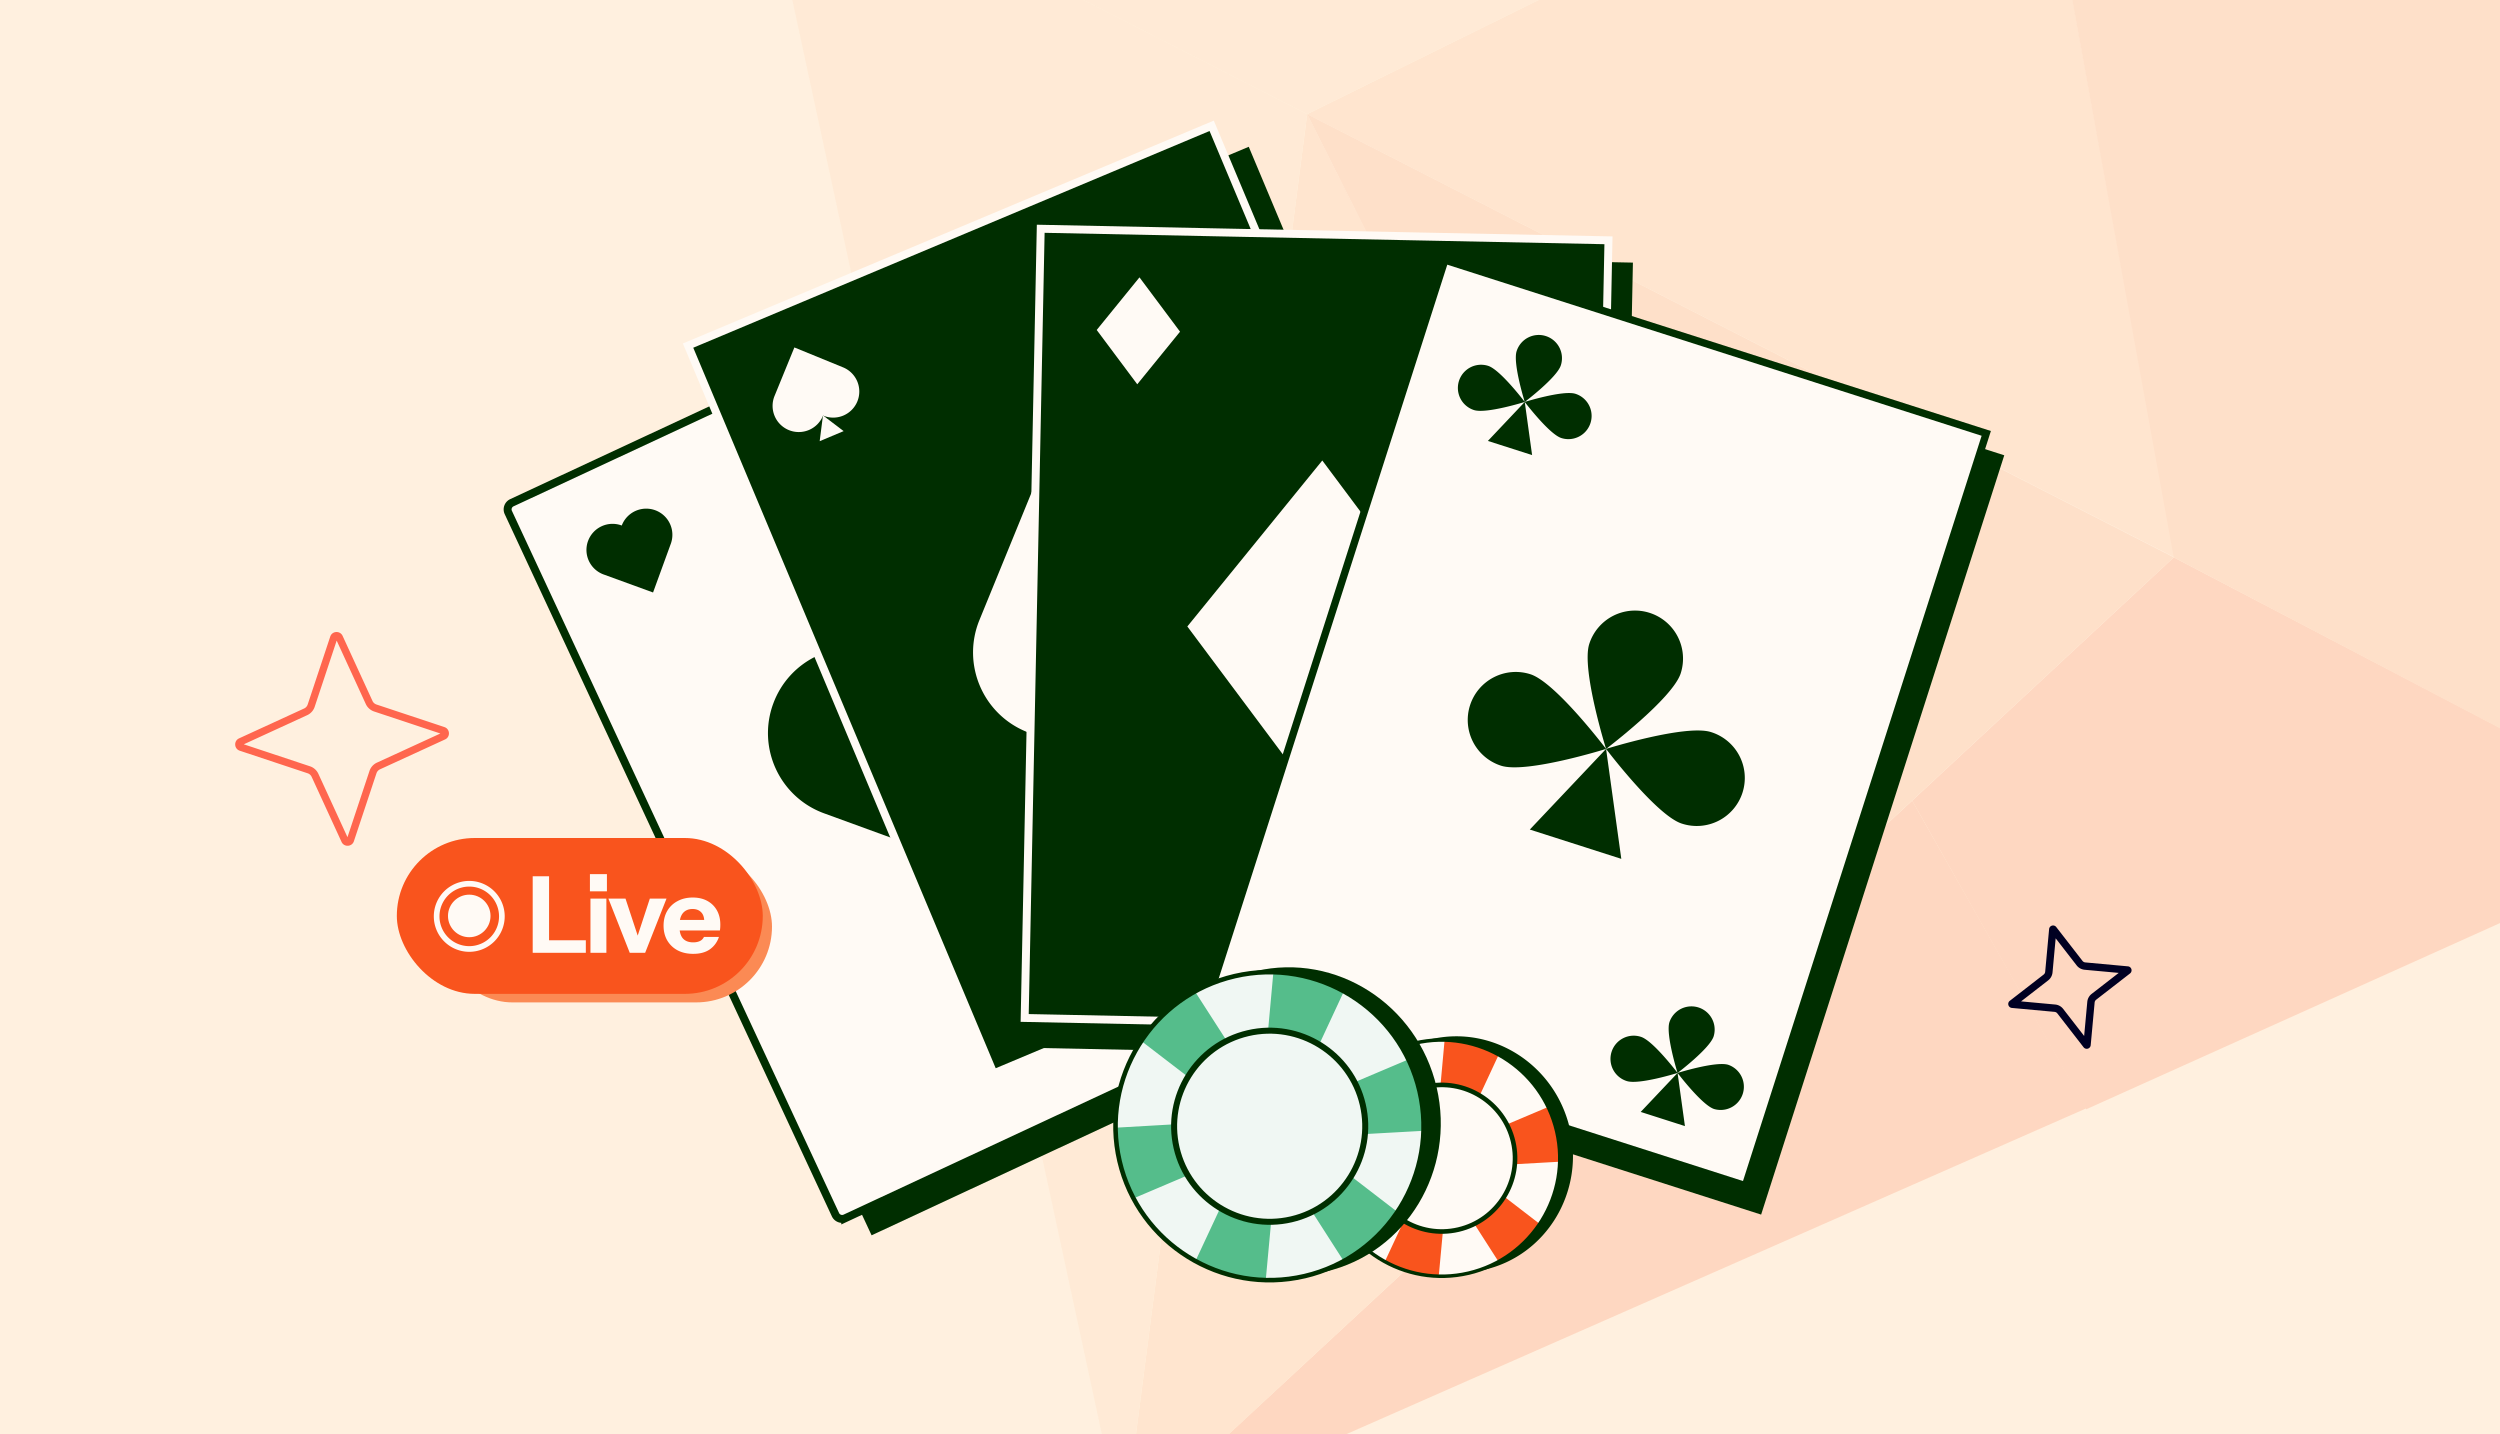 <svg xmlns="http://www.w3.org/2000/svg" width="441" height="253" fill="none"><rect width="100%" height="100%" fill="#333333" stroke="none"/><g clip-path="url(#a)"><path fill="#FFF0DF" d="M0 0h441v253H0z"/><g opacity=".16"><path fill="#F9541D" d="m383.455 98.32-46.149 42.916 30.705 54.436 108.425-48.785-92.981-48.567Z"/><path fill="#FB8A54" d="m247.495-98.92 39.026 91.501 71.258-35.196L247.495-98.92Z"/><path fill="#FDAB76" d="M230.592 20.137 383.624 98.34 357.782-42.614l-127.19 62.75Z"/><path fill="#F9541D" d="m197.963 270.392 170.073-74.89-30.727-54.266-139.346 129.156Z"/><path fill="#FDAB76" d="m198.155 270.243 107.891-100.114-75.452-149.992-32.439 250.106Z"/><path fill="#FECEA4" d="m230.587 20.135-97.19-49.645 64.728 299.921 32.462-250.276Z"/><path fill="#FB8A54" d="m230.589 20.136 75.429 150.162 77.431-71.98-152.86-78.182Z"/><path fill="#FECEA4" d="m133.227-29.531 97.361 49.667 55.933-27.554-38.878-91.307L133.227-29.53Z"/><path fill="#FB8A54" d="M469.279 14.473 357.79-42.61l25.662 140.927 92.96 48.738-7.133-132.583Z"/></g><path fill="#002E00" d="m186.421 47.53-92.07 42.897 59.397 127.483 92.069-42.896-59.396-127.483Z"/><path fill="#002E00" d="m220.278 25.893-93.655 39.314 54.436 129.679 93.655-39.314-54.436-129.68Z"/><path fill="#FFFAF5" stroke="#002E00" stroke-width="1.4" d="m90.297 88.681 88.444-41.207a1.3 1.3 0 0 1 1.727.63l57.707 123.858a1.3 1.3 0 0 1-.629 1.727l-88.444 41.207a1.301 1.301 0 0 1-1.728-.63L89.668 90.408a1.3 1.3 0 0 1 .629-1.727Z"/><path fill="#002E00" d="M136.384 124.164c2.848-7.817 11.495-11.846 19.312-8.998l.158.056.043-.118c2.855-7.84 11.526-11.877 19.363-9.022 7.839 2.855 11.877 11.526 9.022 19.363l-10.361 28.436-28.539-10.406c-7.819-2.848-11.846-11.495-8.998-19.312v.001ZM103.731 95.435a4.603 4.603 0 0 1 5.901-2.75l.047.018.013-.037a4.616 4.616 0 0 1 8.672 3.16l-3.165 8.688-8.721-3.178a4.603 4.603 0 0 1-2.749-5.901h.002ZM207.28 161.84a4.604 4.604 0 0 1 5.901-2.75l.048.018.013-.036a4.614 4.614 0 1 1 8.672 3.158l-3.166 8.69-8.72-3.179a4.602 4.602 0 0 1-2.749-5.901h.001Z"/><path fill="#002E00" stroke="#FFFAF5" stroke-width="1.4" d="M175.268 189.353 121.374 60.965l92.365-38.772 53.894 128.388-92.365 38.772Z"/><path fill="#FFFAF5" d="M252.151 141.157a4.604 4.604 0 0 1-6.003 2.52l-.047-.02-.015.037a4.613 4.613 0 0 1-6.019 2.525 4.613 4.613 0 0 1-2.525-6.019l3.499-8.56 8.59 3.513a4.604 4.604 0 0 1 2.52 6.002v.002ZM220.583 112.505c-3.148 7.701-11.943 11.395-19.645 8.247l-.154-.063-.047.117c-3.157 7.721-11.974 11.424-19.696 8.267-7.722-3.157-11.424-11.975-8.268-19.698l11.451-28.017 28.116 11.5c7.703 3.147 11.395 11.943 8.247 19.645l-.004.002Z"/><path fill="#FFFAF5" d="m200.733 120.616-1.736 13.686 12.721-5.34-10.985-8.346ZM151.238 70.806a4.605 4.605 0 0 1-6.003 2.52l-.047-.02-.015.037a4.613 4.613 0 0 1-6.018 2.526 4.614 4.614 0 0 1-2.526-6.02l3.499-8.56 8.59 3.513a4.604 4.604 0 0 1 2.52 6.003v.001Z"/><path fill="#FFFAF5" d="m145.17 73.276-.578 4.547 4.226-1.774-3.648-2.773ZM246.081 143.624l-.575 4.545 4.224-1.774-3.649-2.771Z"/><path fill="#002E00" d="M288.046 46.324 186.495 44.26l-2.859 140.612 101.551 2.065 2.859-140.612Z"/><path fill="#002E00" d="M259.427 116.085 236.851 85.85l-23.808 29.278 22.577 30.235 23.807-29.278ZM211.757 63.127l-7.155-9.582-7.546 9.279 7.155 9.582 7.546-9.28ZM277.146 168.424l-7.154-9.581-7.546 9.279 7.155 9.581 7.545-9.279Z"/><path fill="#002E00" stroke="#FFFAF5" stroke-width="1.4" d="m180.752 179.567 2.831-139.213 100.151 2.037-2.831 139.213-100.151-2.037Z"/><path fill="#FFFAF5" d="m255.83 111.467-22.577-30.236-23.807 29.278 22.577 30.236 23.807-29.278ZM208.159 58.508l-7.155-9.582-7.545 9.28 7.154 9.581 7.546-9.279Z"/><path fill="#FFFAF5" stroke="#FFFAF5" stroke-width="1.4" d="m266.027 171.947-6.291-8.425 6.634-8.159 6.291 8.424-6.634 8.16Z"/><path fill="#002E00" d="m353.552 80.313-96.734-30.974L213.93 183.28l96.734 30.974 42.888-133.942Z"/><path fill="#FFFAF5" stroke="#002E00" stroke-width="1.3" d="M212.388 178.575 254.88 45.871l95.496 30.578-42.492 132.704-95.496-30.578Z"/><path fill="#002E00" d="M296.482 118.761c-1.427 4.456-13.171 13.347-13.171 13.347s-4.393-14.059-2.966-18.515a8.472 8.472 0 0 1 10.653-5.484 8.471 8.471 0 0 1 5.484 10.652Z"/><path fill="#002E00" d="M269.965 118.937c4.456 1.427 13.347 13.171 13.347 13.171s-14.058 4.393-18.515 2.966a8.472 8.472 0 0 1-5.484-10.652 8.471 8.471 0 0 1 10.652-5.485ZM296.659 145.278c-4.456-1.427-13.347-13.17-13.347-13.17s14.058-4.393 18.515-2.966a8.472 8.472 0 1 1-5.168 16.136ZM283.312 132.108l-13.453 14.226 16.138 5.168-2.685-19.394ZM275.33 64.451c-.69 2.153-6.365 6.45-6.365 6.45s-2.124-6.794-1.434-8.949a4.095 4.095 0 1 1 7.799 2.5ZM262.515 64.538c2.153.69 6.45 6.365 6.45 6.365s-6.794 2.124-8.949 1.434a4.095 4.095 0 0 1 2.499-7.8ZM275.416 77.268c-2.153-.69-6.45-6.365-6.45-6.365s6.794-2.124 8.949-1.434a4.094 4.094 0 1 1-2.499 7.8ZM268.966 70.903l-6.502 6.876 7.799 2.497-1.297-9.373ZM302.287 182.816c-.69 2.153-6.365 6.45-6.365 6.45s-2.124-6.794-1.434-8.948a4.095 4.095 0 0 1 7.799 2.498ZM289.472 182.903c2.153.69 6.45 6.365 6.45 6.365s-6.794 2.124-8.949 1.434a4.095 4.095 0 1 1 2.499-7.799ZM302.375 195.633c-2.153-.69-6.45-6.365-6.45-6.365s6.794-2.124 8.948-1.434a4.096 4.096 0 0 1-2.498 7.799ZM295.923 189.268l-6.502 6.876 7.801 2.497-1.299-9.373ZM261.885 223.979c10.915-2.543 17.642-13.706 15.026-24.933-2.616-11.227-13.585-18.266-24.5-15.723-10.915 2.544-17.643 13.707-15.027 24.934 2.617 11.227 13.586 18.266 24.501 15.722Z"/><path fill="#FFFAF5" d="M259.037 224.589c11.209-2.612 18.178-13.814 15.567-25.022-2.612-11.207-13.816-18.175-25.024-15.563-11.209 2.612-18.179 13.815-15.567 25.022 2.612 11.207 13.815 18.175 25.024 15.563Z"/><path fill="#F9541D" d="M234.013 209.026a20.814 20.814 0 0 0 1.889 5.044l18.819-8.003 20.418-1.141a20.908 20.908 0 0 0-.535-5.359 20.96 20.96 0 0 0-1.513-4.294l-19.01 8.048-20.608 1.184c.016 1.493.188 3.008.54 4.521Z"/><path fill="#F9541D" d="M240.522 188.732a20.885 20.885 0 0 0-3.463 4.126l16.224 12.445 11.034 17.215a20.794 20.794 0 0 0 7.396-6.532l-16.355-12.59-11.167-17.359a20.83 20.83 0 0 0-3.669 2.695Z"/><path fill="#F9541D" d="M260.151 184.343a20.78 20.78 0 0 0-5.338-.724l-1.854 20.361-8.656 18.527a20.905 20.905 0 0 0 9.476 2.763l1.906-20.552 8.708-18.714a21.027 21.027 0 0 0-4.239-1.662l-.003.001Z"/><path fill="#002E00" d="M259.107 224.888c-11.359 2.647-22.75-4.437-25.396-15.792-2.646-11.355 4.439-22.747 15.799-25.394 11.359-2.647 22.75 4.437 25.396 15.795 2.647 11.357-4.439 22.747-15.798 25.394l-.001-.003Zm-9.457-40.582c-11.023 2.569-17.903 13.627-15.335 24.649 2.569 11.023 13.628 17.901 24.652 15.332 11.024-2.569 17.903-13.627 15.335-24.65-2.569-11.022-13.628-17.9-24.652-15.331Z"/><path fill="#FFFAF5" d="M257.22 216.732c6.861-1.599 11.127-8.457 9.528-15.318-1.599-6.861-8.457-11.126-15.318-9.528-6.86 1.599-11.126 8.457-9.527 15.318 1.598 6.861 8.456 11.126 15.317 9.528Z"/><path fill="#002E00" d="M257.352 217.297c-7.161 1.668-14.345-2.801-16.014-9.961-1.669-7.161 2.8-14.346 9.961-16.014 7.161-1.669 14.345 2.8 16.014 9.961 1.668 7.16-2.801 14.345-9.961 16.014Zm-5.869-25.183c-6.725 1.567-10.921 8.312-9.353 15.037 1.567 6.725 8.312 10.921 15.037 9.354 6.725-1.567 10.921-8.312 9.354-15.038-1.567-6.725-8.312-10.921-15.038-9.353Z"/><path fill="#002E00" d="M233.829 224.317c14.232-3.316 23.003-17.872 19.592-32.51-3.411-14.638-17.713-23.817-31.945-20.5-14.232 3.316-23.004 17.871-19.593 32.51 3.412 14.638 17.714 23.816 31.946 20.5Z"/><path fill="#F0F7F3" d="M230.115 225.112c14.615-3.405 23.702-18.012 20.297-32.625-3.405-14.613-18.013-23.699-32.628-20.293-14.615 3.406-23.702 18.013-20.297 32.626 3.405 14.613 18.013 23.698 32.628 20.292Z"/><path fill="#55BD8B" d="M197.487 204.82a27.092 27.092 0 0 0 2.462 6.576l24.538-10.435 26.623-1.486c.066-2.3-.152-4.645-.698-6.988a27.307 27.307 0 0 0-1.974-5.599l-24.785 10.493-26.871 1.545c.021 1.946.245 3.921.705 5.894Z"/><path fill="#55BD8B" d="M205.974 178.36a27.232 27.232 0 0 0-4.515 5.379l21.154 16.227L237 222.412a27.197 27.197 0 0 0 5.74-4.045 27.402 27.402 0 0 0 3.904-4.472l-21.326-16.416-14.56-22.634a27.22 27.22 0 0 0-4.784 3.515Z"/><path fill="#55BD8B" d="M231.567 172.636a27.15 27.15 0 0 0-6.96-.944l-2.418 26.549-11.286 24.156a27.306 27.306 0 0 0 6.486 2.691c1.959.528 3.921.822 5.869.912l2.485-26.797 11.354-24.401a27.395 27.395 0 0 0-5.526-2.167l-.004.001Z"/><path fill="#002E00" d="M230.206 225.502c-14.81 3.452-29.663-5.785-33.113-20.59-3.45-14.805 5.789-29.66 20.599-33.112 14.811-3.451 29.663 5.786 33.114 20.595 3.451 14.809-5.788 29.66-20.599 33.111l-.001-.004Zm-12.33-52.914c-14.374 3.35-23.344 17.768-19.995 32.14s17.769 23.34 32.143 19.99c14.373-3.349 23.343-17.768 19.994-32.139-3.349-14.372-17.768-23.34-32.142-19.991Z"/><path fill="#F0F7F3" d="M227.746 214.867c8.945-2.084 14.507-11.026 12.423-19.972-2.085-8.945-11.027-14.507-19.972-12.423-8.946 2.085-14.508 11.027-12.423 19.972 2.084 8.946 11.026 14.508 19.972 12.423Z"/><path fill="#002E00" d="M227.918 215.604c-9.337 2.175-18.704-3.652-20.88-12.988-2.176-9.337 3.651-18.704 12.988-20.88 9.336-2.176 18.704 3.651 20.88 12.988 2.175 9.336-3.652 18.704-12.988 20.88Zm-7.652-32.836c-8.769 2.044-14.239 10.838-12.196 19.607 2.043 8.769 10.838 14.24 19.607 12.196 8.769-2.043 14.24-10.838 12.196-19.607-2.043-8.769-10.838-14.239-19.607-12.196Z"/><path fill="#002" fill-rule="evenodd" d="M367.711 171.064a2.013 2.013 0 0 1-1.389-.768l-3.703-4.777-.555 6.033a2.008 2.008 0 0 1-.769 1.389l-.003.002-4.773 3.701 6.033.556a2.005 2.005 0 0 1 1.389.768l3.703 4.776.555-6.033a2.01 2.01 0 0 1 .769-1.389l.003-.002 4.773-3.701-6.033-.555Zm8.026.654a.703.703 0 0 0-.366-1.255l-7.529-.693a.706.706 0 0 1-.491-.269l-4.633-5.975a.703.703 0 0 0-1.255.366l-.693 7.529a.704.704 0 0 1-.269.491l-5.975 4.633a.703.703 0 0 0 .366 1.255l7.529.693c.197.02.375.118.491.269l4.633 5.975a.703.703 0 0 0 1.255-.366l.693-7.529a.712.712 0 0 1 .269-.491l5.975-4.633Z" clip-rule="evenodd"/><rect width="59.18" height="26.769" x="77" y="150.055" fill="#FB8A54" rx="13.385"/><rect width="64.554" height="27.494" x="70" y="147.824" fill="#F9541D" rx="13.747"/><path stroke="#FFFAF5" d="M88.53 161.571a5.753 5.753 0 1 1-11.505 0 5.753 5.753 0 0 1 11.505 0Z"/><circle cx="82.777" cy="161.571" r="3.752" fill="#FFFAF5"/><path fill="#FFFAF5" d="M93.968 168.071v-13.497h2.886v13.497h-2.886Zm1.35 0v-2.212h8.023v2.212h-8.024Zm8.838 0v-9.56h2.811v9.56h-2.811Zm-.094-10.835v-3.037h2.999v3.037h-2.999Zm7.025 10.835-3.768-9.56h3.018l2.943 8.923h-1.575l2.925-8.923h2.943l-3.768 9.56h-2.718Zm11.216.188c-1.062 0-1.987-.206-2.774-.619a4.619 4.619 0 0 1-1.837-1.762c-.425-.75-.638-1.612-.638-2.587 0-.987.213-1.849.638-2.587a4.514 4.514 0 0 1 1.818-1.743c.775-.425 1.675-.637 2.7-.637.987 0 1.843.2 2.568.599.725.4 1.287.956 1.687 1.669.4.712.6 1.549.6 2.512 0 .2-.007.387-.019.562a5.527 5.527 0 0 1-.056.469h-8.286v-1.856h6.017l-.487.337c0-.774-.187-1.343-.562-1.705-.363-.375-.863-.563-1.5-.563-.737 0-1.312.25-1.725.75-.4.5-.599 1.25-.599 2.249 0 .975.199 1.7.599 2.175.413.475 1.025.712 1.838.712.449 0 .837-.075 1.162-.225.325-.15.568-.393.731-.731h2.643c-.312.925-.85 1.656-1.612 2.194-.75.524-1.718.787-2.906.787Z"/><path fill="#FF664E" fill-rule="evenodd" d="M65.984 125.504a2.486 2.486 0 0 1-1.458-1.314l-5.137-11.185-3.885 11.695a2.484 2.484 0 0 1-1.314 1.458l-.004.001-11.181 5.136L54.7 135.18a2.487 2.487 0 0 1 1.46 1.318l5.135 11.181 3.885-11.695a2.484 2.484 0 0 1 1.314-1.458l.004-.001 11.181-5.136-11.695-3.885Zm12.528 4.933-11.478 5.272a1.181 1.181 0 0 0-.624.697l-3.982 11.986c-.334 1.005-1.73 1.09-2.18.12l-5.273-11.477a1.183 1.183 0 0 0-.697-.625l-11.986-3.982c-1.005-.334-1.09-1.73-.12-2.181l11.477-5.271c.291-.132.518-.385.625-.698l3.981-11.986c.335-1.005 1.73-1.09 2.182-.12l5.271 11.477c.133.292.385.518.698.625l11.986 3.982c1.005.334 1.09 1.73.12 2.181Z" clip-rule="evenodd"/></g><defs><clipPath id="a"><path fill="#fff" d="M0 0h441v253H0z"/></clipPath></defs></svg>